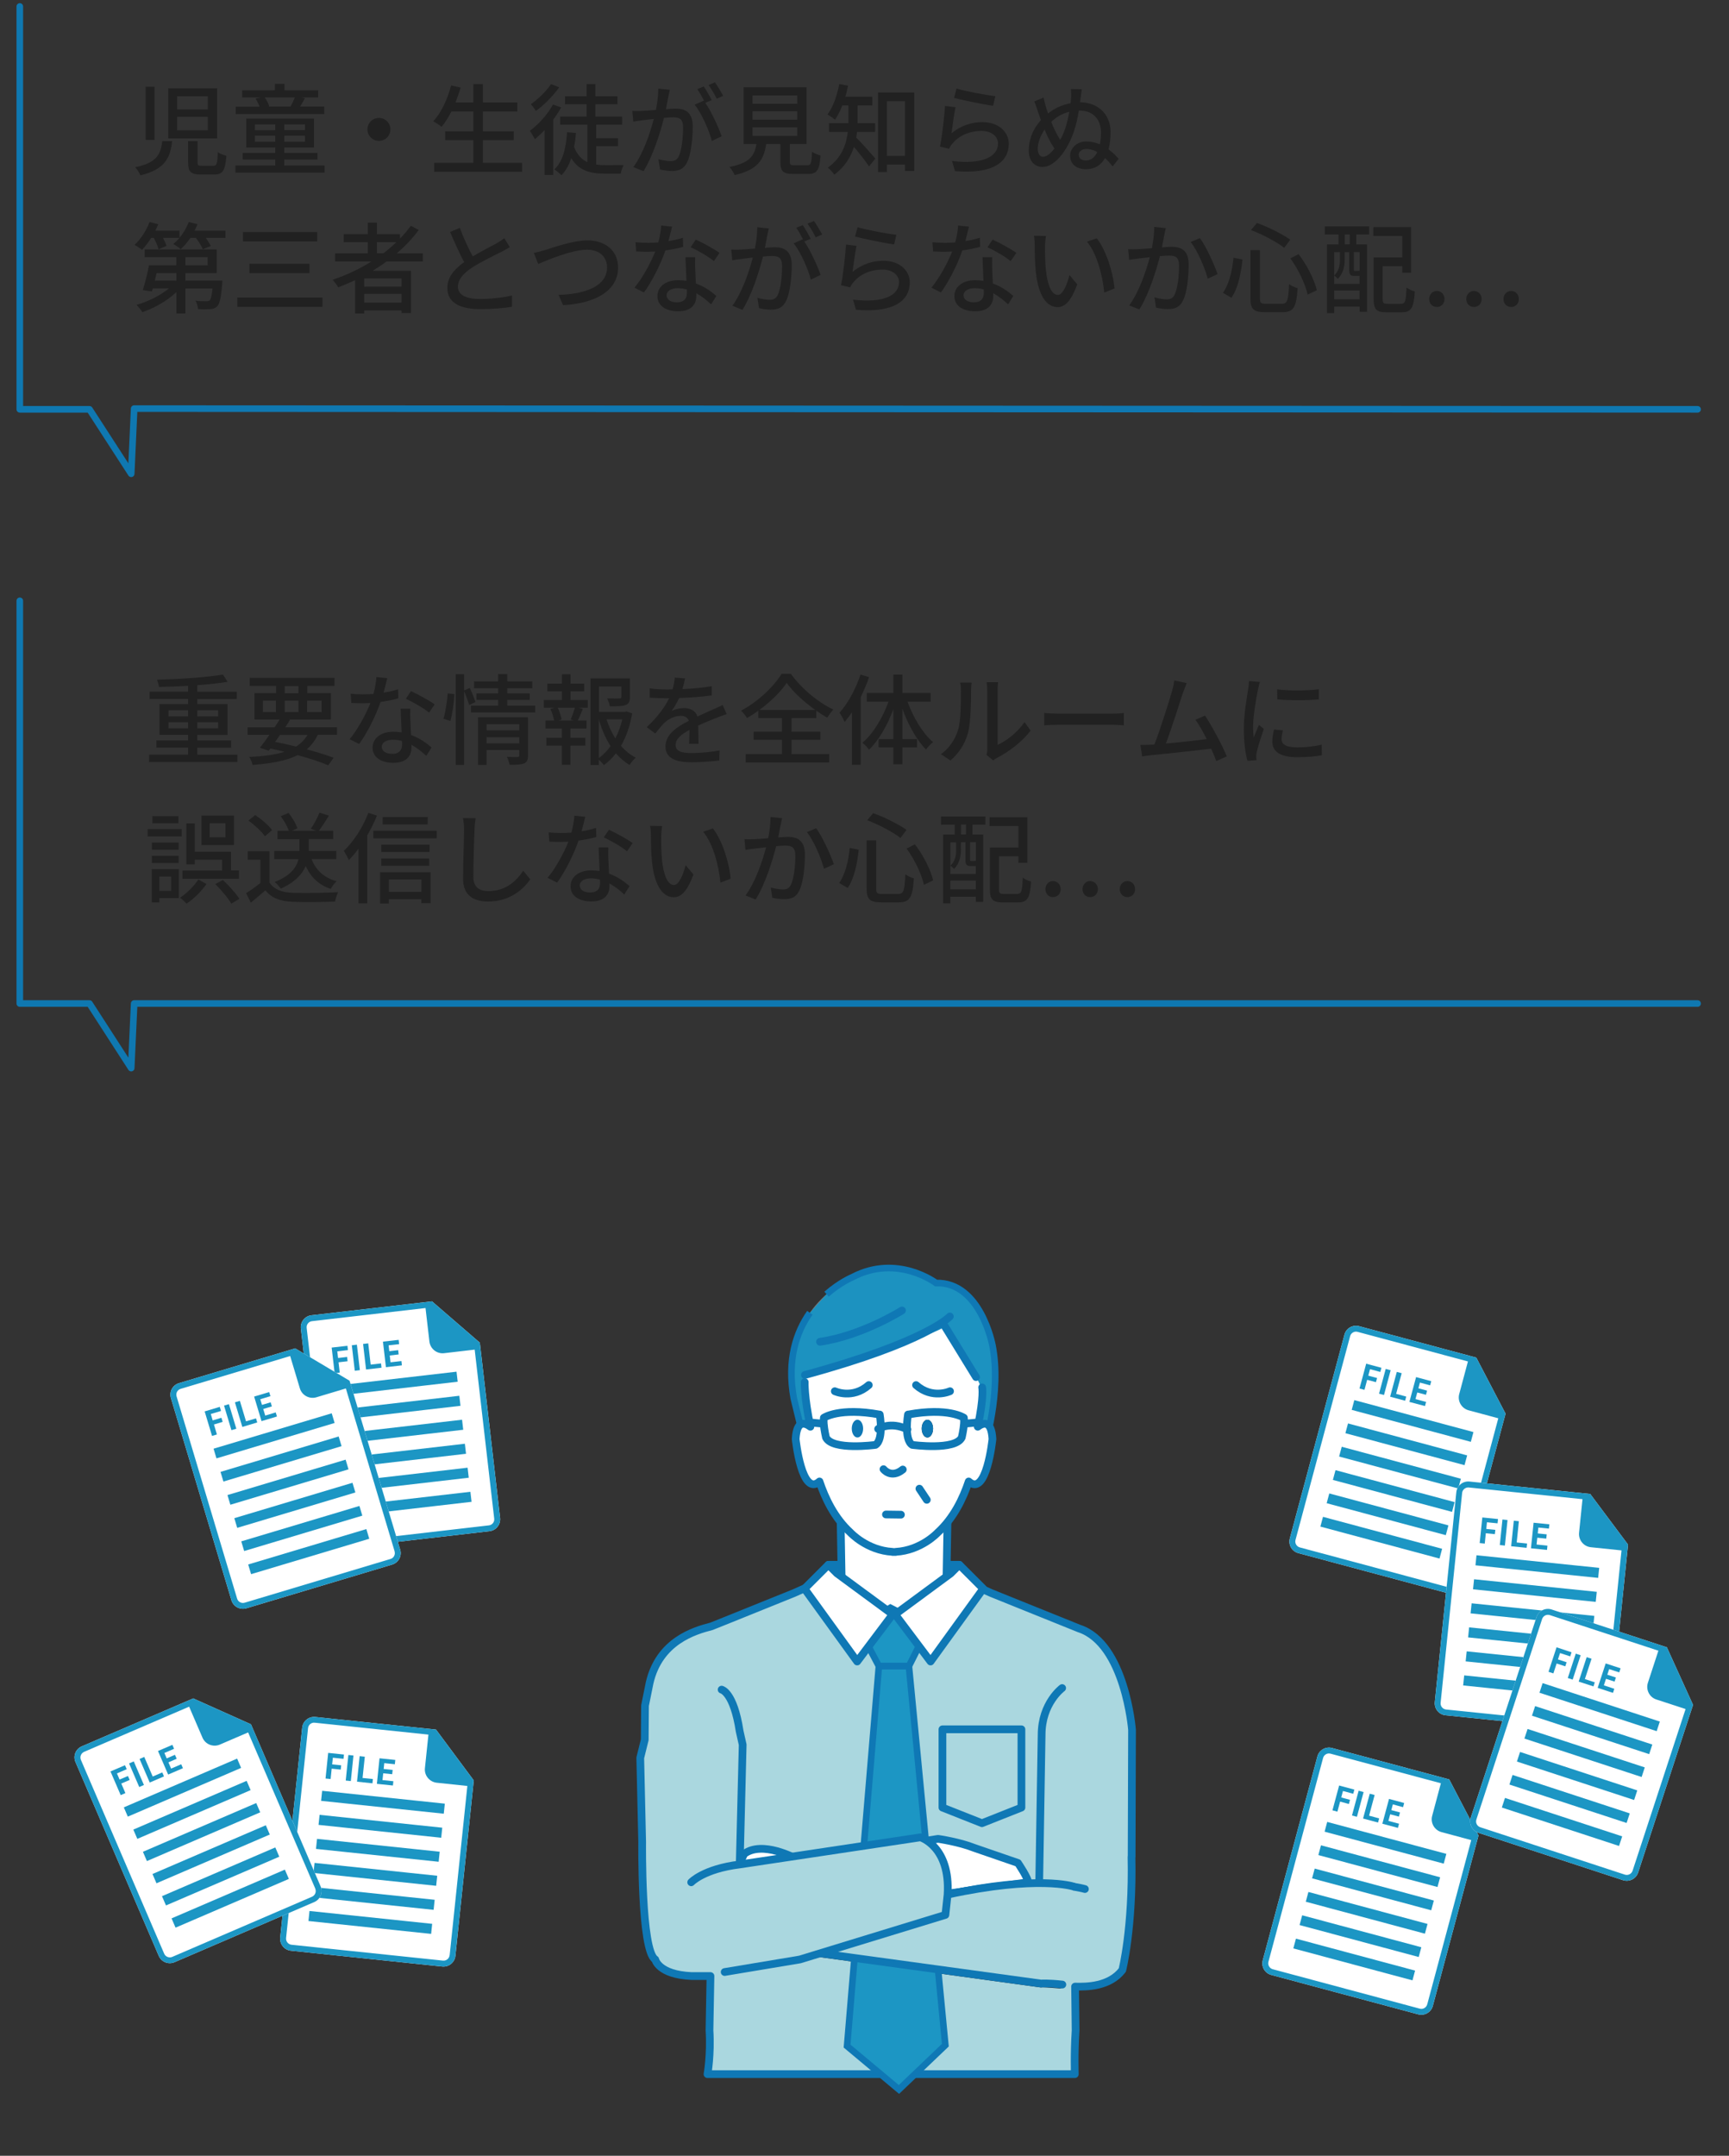 <?xml version="1.0" encoding="UTF-8"?><svg id="i" xmlns="http://www.w3.org/2000/svg" width="262" height="326.52" viewBox="0 0 262 326.52"><rect x="0" y="0" width="262" height="326.52" fill="#333333" stroke="none"/><defs><style>.l,.m{fill:#fff;}.n{fill:#6c9bca;}.n,.o,.p,.q,.r,.m{stroke-linecap:round;stroke-linejoin:round;}.n,.p{stroke:#221714;}.n,.p,.q,.r,.m{stroke-width:1.17px;}.o{stroke:#0f78b1;}.o,.q{fill:none;}.p,.s{fill:#221714;}.t,.q,.r,.u,.m{stroke:#0f78b5;}.t,.u{stroke-miterlimit:10;}.t,.v{fill:#1c96c4;}.w{fill:#7c7d7d;}.r{fill:#aad7df;}.u{fill:#1c92c0;}.x{fill:#212121;}.y{fill:#0f78b5;}</style></defs><polyline class="o" points="3 .98 3 62 13.56 62 19.88 71.76 20.33 61.89 257.24 62"/><polyline class="o" points="3 91 3 152 13.56 152 19.88 161.78 20.33 152 257.24 152"/><g><g><polygon class="r" points="145.37 237.01 125.53 237.01 135.45 247.49 145.37 237.01"/><path class="m" d="m145.62,240.78c-2.03-1.02-2.19-1.96-2.19-1.96l.2-11.5-8.15,1.85-8.15-1.85.2,11.5s-.15.95-2.19,1.96c0,0-1.23,4.63,9.27,5.93l.17.16c.24-.02.47-.04.7-.07.23.02.46.05.7.07l.16-.16c10.5-1.3,9.27-5.93,9.27-5.93Z"/><path class="w" d="m141.84,194.33s-5.88-4.45-12.65-.89c0,0-1.79.72-3.79,2.45-.61.53-1.24,1.15-1.85,1.87-.24.29-.48.59-.71.92-2.09,2.89-3.64,7.15-2.56,13.12l1.78,7.3,27.08.18s2.67-8.37,1.25-15.5c0,0-1.78-9.62-8.55-9.44Z"/><path class="u" d="m122.72,198.84c-2.03,2.89-3.5,7.09-2.44,12.95l1.78,7.3,27.08.18s2.67-8.37,1.25-15.5c0,0-1.78-9.62-8.55-9.44,0,0-5.88-4.45-12.65-.89,0,0-1.87.76-3.94,2.58"/><path class="l" d="m143.18,200.89s5.86,8.48,5.71,10.31c-.11,1.31-.32,2.99-.73,4.9.82-.62,2.07-1.06,2.23,1.87,0,0-.91,8.87-3.6,6.42-.85,2.56-2.29,5.56-4.7,7.75,0,0-2.49,2.7-6.37,2.91v.02c-.08,0-.16,0-.24,0-.08,0-.15,0-.23,0v-.02c-3.88-.21-6.37-2.91-6.37-2.91-2.41-2.19-3.85-5.19-4.7-7.75-2.69,2.44-3.61-6.42-3.61-6.42.16-2.94,1.41-2.49,2.23-1.87-.96-4.58-.83-7.83-.83-7.83l1.59-.31s19.16-6.14,19.62-7.06"/><path class="q" d="m148.83,210.14s.3,1.38-.67,5.96c.82-.62,2.07-1.06,2.23,1.87,0,0-.91,8.87-3.6,6.42-.85,2.56-2.29,5.56-4.7,7.75,0,0-2.49,2.7-6.37,2.91v.02c-.08,0-.16,0-.24,0-.08,0-.15,0-.23,0v-.02c-3.88-.21-6.37-2.91-6.37-2.91-2.41-2.19-3.85-5.19-4.7-7.75-2.69,2.44-3.61-6.42-3.61-6.42.16-2.94,1.41-2.49,2.23-1.87-.96-4.58-.86-6.76-.86-6.76"/><path class="q" d="m133.88,222.53s1.15,1.49,2.92.05"/><path class="q" d="m143.93,199.4s-3.46,3.83-21.96,8.86"/><line class="q" x1="147.9" y1="208.58" x2="143.18" y2="200.89"/><path class="q" d="m133.07,216.43s1.86-1.21,4.44.08"/><path class="q" d="m137.59,214.25s-.65,3.79.65,4.6c0,0,6.54.89,7.5-1.13,0,0,.27-1.13.34-2.11.02-.33.02-.63-.02-.87,0,0-2.34-1.61-8.47-.48Z"/><line class="q" x1="148.07" y1="215.46" x2="146.38" y2="215.62"/><path class="q" d="m133.31,214.25s.65,3.79-.65,4.6c0,0-6.54.89-7.5-1.13,0,0-.27-1.13-.34-2.11-.02-.33-.02-.63.02-.87,0,0,2.34-1.61,8.47-.48Z"/><line class="q" x1="122.82" y1="215.46" x2="124.51" y2="215.62"/><path class="q" d="m136.68,198.49s-6.1,3.84-12.42,4.74"/><path class="y" d="m129.07,216.38c0,.75.38,1.35.86,1.35s.86-.6.86-1.35-.38-1.34-.86-1.34-.86.6-.86,1.34Z"/><path class="q" d="m126.5,210.72s2.68,1.25,5.15-.93"/><path class="s" d="m141.39,216.38c0,.75-.38,1.35-.86,1.35s-.86-.6-.86-1.35.38-1.34.86-1.34.86.6.86,1.34Z"/><path class="q" d="m143.96,210.72s-2.68,1.25-5.15-.93"/><path class="y" d="m141.39,216.38c0,.75-.38,1.35-.86,1.35s-.86-.6-.86-1.35.38-1.34.86-1.34.86.6.86,1.34Z"/><line class="q" x1="134.25" y1="229.39" x2="136.52" y2="229.42"/><line class="q" x1="139.32" y1="225.48" x2="140.44" y2="227.17"/><path class="r" d="m171.48,281.25l.06-19.24s-1.04-13.08-8.02-15.35l-13.3-5.36-4.57-2.05s-2.01,4.43-10.39,5.16c-8.37-.73-10.39-5.16-10.39-5.16l-4.57,2.05-9.67,3.9-2.82,1.13c-2.59.67-7.92,2.22-9.38,8.59l-.69,3.43-.04,5.16-.68,2.74.29,12.77s-.19,16.44,1.98,17.77c0,0,.46,2.28,5.48,2.51h2.89l-.15,8.22c.23,3.65-.3,6.64-.3,6.64h55.66s-.11-2.98.12-6.64l-.08-6.62c1.72.04,5.22.03,7.16-2.51,0,0,1.62-6.39,1.39-17.13Z"/><path class="q" d="m157.47,285.36l.37-22.6c0-4.8,3.11-7.08,3.11-7.08"/><path class="m" d="m120.54,281.48s-5.02-2.74-7.76-.69c0,0-2.06,3.65.68,3.65"/><path class="m" d="m137.81,279.2l4.34-.68s3.2.46,5.48,1.37l6.62,2.28s1.64,2.42,1.52,2.93l-11.87,1.67.06.36s-7.07-4.96-6.15-7.93Z"/><path class="p" d="m124.42,295.87l33.34,4.57s-.63-.13,2.84.15"/><path class="q" d="m164.4,286.12s-7.1-2.12-20.8.85"/><path class="q" d="m112.09,282.4l.45-18.14-.46-2.05c-.91-5.94-2.73-6.29-2.73-6.29"/><line class="n" x1="135.27" y1="248.57" x2="135.27" y2="278.64"/><polygon class="t" points="130.08 246.49 133.18 252.36 137.73 252.36 140.68 246.49 134.93 243.52 130.08 246.49"/><line class="n" x1="135.27" y1="297.88" x2="135.27" y2="313.12"/><polygon class="t" points="133.18 252.36 128.36 309.91 136.22 316.48 143.25 309.77 137.73 252.36 133.18 252.36"/><polygon class="m" points="126.83 238.31 135.27 244.52 129.89 251.66 129.89 251.66 121.91 240.63 125.53 237.01 126.83 238.31"/><polygon class="m" points="144.07 238.31 135.64 244.52 141.01 251.66 141.01 251.66 148.99 240.63 145.37 237.01 144.07 238.31"/><polygon class="r" points="148.8 261.93 142.81 261.93 142.81 273.78 148.8 276.15 154.78 273.78 154.78 261.93 148.8 261.93"/><path class="r" d="m162.63,285.73s-5.33-1.74-19.03,1.23l-9.48,1.95-9.7,6.96,33.34,4.57s.93-.1,3.22.15"/><path class="r" d="m104.74,285.1s1.86-2.02,7.34-2.7l27.4-4.11s4.57,1.37,4.11,8.68l-.33,3.07-22.05,6.75-11.4,1.9"/></g><g><g><path class="l" d="m223.71,205.63l-17.76-4.76c-.97-.26-1.97.32-2.22,1.28l-8.28,30.87c-.26.97.32,1.96,1.28,2.22l22.27,5.97c.97.26,1.97-.32,2.22-1.28l6.92-25.81-4.44-8.5h0Z"/><path class="v" d="m223.71,205.63l-17.76-4.76c-.97-.26-1.97.32-2.22,1.28l-8.28,30.87c-.26.97.32,1.96,1.28,2.22l22.27,5.97c.97.26,1.97-.32,2.22-1.28l6.92-25.81-4.44-8.5Zm-3.34,34.07c-.13.49-.64.79-1.13.65l-22.27-5.97c-.49-.13-.79-.64-.66-1.13l8.28-30.87c.13-.49.64-.79,1.13-.65l16.72,4.48-1.32,4.94c-.29,1.07.35,2.17,1.42,2.46l4.5,1.21-6.67,24.89Z"/><rect class="v" x="204.7" y="214.46" width="18.69" height="1.53" transform="translate(63.05 -48.09) rotate(15.01)"/><rect class="v" x="203.75" y="218" width="18.69" height="1.53" transform="translate(63.93 -47.73) rotate(15.01)"/><rect class="v" x="202.8" y="221.53" width="18.69" height="1.53" transform="translate(64.81 -47.36) rotate(15.01)"/><rect class="v" x="201.85" y="225.07" width="18.69" height="1.53" transform="translate(65.7 -46.99) rotate(15.01)"/><rect class="v" x="200.91" y="228.6" width="18.69" height="1.53" transform="translate(66.58 -46.63) rotate(15.01)"/><rect class="v" x="199.96" y="232.14" width="18.69" height="1.53" transform="translate(67.46 -46.26) rotate(15.01)"/></g><g><path class="v" d="m207.02,206.55l2.31.62-.17.63-1.56-.42-.26.98,1.33.36-.17.63-1.33-.36-.41,1.52-.75-.2,1.01-3.75Z"/><path class="v" d="m209.98,207.34l.75.2-1.01,3.75-.75-.2,1.01-3.75Z"/><path class="v" d="m211.65,207.79l.75.2-.84,3.13,1.53.41-.17.63-2.27-.61,1.01-3.75Z"/><path class="v" d="m214.58,208.58l2.3.62-.17.63-1.55-.42-.23.87,1.32.35-.17.63-1.32-.35-.27,1,1.61.43-.17.63-2.36-.63,1.01-3.75Z"/></g></g><g><g><path class="l" d="m65.45,197.11l-18.26,2.11c-.99.11-1.71,1.02-1.6,2.01l3.67,31.75c.11.99,1.02,1.71,2.01,1.59l22.91-2.65c.99-.11,1.71-1.02,1.6-2.01l-3.07-26.54-7.26-6.27h0Z"/><path class="v" d="m65.45,197.11l-18.26,2.11c-1,.12-1.71,1.02-1.6,2.01l3.67,31.75c.11.99,1.02,1.71,2.01,1.59l22.91-2.65c.99-.11,1.71-1.02,1.6-2.01l-3.07-26.54-7.26-6.27Zm9.44,32.91c.06.51-.31.97-.81,1.02l-22.91,2.65c-.51.06-.97-.31-1.03-.81l-3.67-31.75c-.06-.51.31-.97.81-1.02l17.2-1.99.59,5.08c.13,1.1,1.13,1.89,2.23,1.76l4.63-.54,2.96,25.6Z"/><rect class="v" x="50.65" y="208.83" width="18.69" height="1.53" transform="translate(-23.67 8.27) rotate(-6.59)"/><rect class="v" x="51.07" y="212.47" width="18.69" height="1.53" transform="translate(-24.08 8.35) rotate(-6.59)"/><rect class="v" x="51.49" y="216.1" width="18.69" height="1.53" transform="translate(-24.5 8.42) rotate(-6.59)"/><rect class="v" x="51.91" y="219.74" width="18.69" height="1.53" transform="translate(-24.91 8.49) rotate(-6.59)"/><rect class="v" x="52.33" y="223.37" width="18.69" height="1.53" transform="translate(-25.33 8.56) rotate(-6.59)"/><rect class="v" x="52.75" y="227.01" width="18.69" height="1.53" transform="translate(-25.74 8.64) rotate(-6.59)"/></g><g><path class="v" d="m50.27,204.11l2.38-.27.07.65-1.61.19.12,1.01,1.37-.16.07.65-1.37.16.18,1.56-.77.09-.45-3.86Z"/><path class="v" d="m53.31,203.76l.77-.09.45,3.86-.77.09-.45-3.86Z"/><path class="v" d="m55.03,203.56l.77-.09.37,3.22,1.57-.18.07.65-2.34.27-.45-3.86Z"/><path class="v" d="m58.04,203.21l2.37-.27.07.65-1.59.18.1.89,1.35-.16.07.65-1.35.16.12,1.03,1.65-.19.07.65-2.42.28-.45-3.86Z"/></g></g><g><g><path class="l" d="m44.73,204.23l-17.61,5.27c-.96.29-1.51,1.3-1.22,2.26l9.17,30.62c.29.96,1.3,1.5,2.26,1.22l22.09-6.62c.96-.29,1.51-1.3,1.22-2.26l-7.67-25.59-8.24-4.9h0Z"/><path class="v" d="m44.73,204.23l-17.61,5.27c-.96.29-1.51,1.3-1.22,2.26l9.17,30.62c.29.96,1.3,1.5,2.26,1.22l22.09-6.62c.96-.29,1.51-1.3,1.22-2.26l-7.67-25.59-8.24-4.9Zm15.06,30.75c.15.49-.13,1.01-.62,1.15l-22.09,6.62c-.49.15-1.01-.13-1.15-.62l-9.17-30.62c-.15-.49.13-1.01.62-1.15l16.59-4.97,1.47,4.9c.32,1.06,1.44,1.66,2.5,1.35l4.47-1.34,7.39,24.68Z"/><rect class="v" x="32.2" y="216.71" width="18.69" height="1.53" transform="translate(-60.65 21.06) rotate(-16.67)"/><rect class="v" x="33.25" y="220.22" width="18.69" height="1.53" transform="translate(-61.61 21.51) rotate(-16.67)"/><rect class="v" x="34.3" y="223.73" width="18.69" height="1.53" transform="translate(-62.57 21.96) rotate(-16.67)"/><rect class="v" x="35.35" y="227.23" width="18.69" height="1.53" transform="translate(-63.54 22.41) rotate(-16.67)"/><rect class="v" x="36.4" y="230.74" width="18.69" height="1.53" transform="translate(-64.5 22.86) rotate(-16.67)"/><rect class="v" x="37.45" y="234.24" width="18.69" height="1.53" transform="translate(-65.46 23.31) rotate(-16.67)"/></g><g><path class="v" d="m31.01,213.78l2.29-.69.19.62-1.55.46.29.97,1.32-.4.19.62-1.32.4.45,1.51-.74.22-1.12-3.72Z"/><path class="v" d="m33.95,212.9l.74-.22,1.12,3.72-.74.22-1.12-3.72Z"/><path class="v" d="m35.61,212.4l.74-.22.93,3.1,1.51-.45.19.62-2.26.68-1.12-3.72Z"/><path class="v" d="m38.51,211.53l2.28-.68.19.62-1.54.46.26.86,1.31-.39.19.62-1.31.39.3,1,1.59-.48.19.62-2.34.7-1.12-3.72Z"/></g></g><g><g><path class="l" d="m66.08,261.97l-18.29-1.91c-1-.1-1.89.62-2,1.62l-3.33,31.79c-.1.99.62,1.89,1.62,1.99l22.93,2.4c1,.1,1.89-.62,2-1.62l2.78-26.57-5.72-7.7h0Z"/><path class="v" d="m66.08,261.97l-18.29-1.91c-1-.1-1.89.62-2,1.62l-3.33,31.79c-.1,1,.62,1.89,1.62,1.99l22.93,2.4c1,.1,1.89-.62,2-1.62l2.78-26.57-5.72-7.7Zm2.05,34.17c-.05.51-.51.88-1.02.82l-22.93-2.4c-.51-.05-.88-.51-.83-1.02l3.33-31.79c.05-.51.51-.88,1.02-.82l17.22,1.8-.53,5.08c-.12,1.1.69,2.09,1.79,2.21l4.64.49-2.68,25.63Z"/><rect class="v" x="48.7" y="272.21" width="18.69" height="1.53" transform="translate(28.74 -4.56) rotate(5.98)"/><rect class="v" x="48.32" y="275.85" width="18.69" height="1.53" transform="translate(29.11 -4.5) rotate(5.98)"/><rect class="v" x="47.93" y="279.49" width="18.69" height="1.53" transform="translate(29.49 -4.44) rotate(5.98)"/><rect class="v" x="47.55" y="283.13" width="18.69" height="1.53" transform="translate(29.87 -4.38) rotate(5.98)"/><rect class="v" x="47.17" y="286.77" width="18.69" height="1.53" transform="translate(30.24 -4.32) rotate(5.98)"/><rect class="v" x="46.79" y="290.41" width="18.69" height="1.53" transform="translate(30.62 -4.26) rotate(5.98)"/></g><g><path class="v" d="m49.74,265.5l2.38.25-.07.65-1.61-.17-.11,1.01,1.37.14-.07.65-1.37-.14-.16,1.57-.77-.08.4-3.87Z"/><path class="v" d="m52.79,265.82l.77.08-.4,3.87-.77-.08.4-3.87Z"/><path class="v" d="m54.51,266l.77.08-.34,3.22,1.57.16-.07.65-2.34-.25.4-3.87Z"/><path class="v" d="m57.53,266.32l2.37.25-.07.65-1.6-.17-.09.89,1.36.14-.07.65-1.36-.14-.11,1.03,1.65.17-.07.65-2.43-.25.4-3.87Z"/></g></g><g><g><path class="l" d="m219.61,269.52l-17.76-4.76c-.97-.26-1.97.32-2.22,1.28l-8.28,30.87c-.26.97.32,1.96,1.28,2.22l22.27,5.97c.97.26,1.97-.32,2.22-1.28l6.92-25.81-4.44-8.5h0Z"/><path class="v" d="m219.61,269.52l-17.76-4.76c-.97-.26-1.97.32-2.22,1.28l-8.28,30.87c-.26.97.32,1.96,1.28,2.22l22.27,5.97c.97.26,1.97-.32,2.22-1.28l6.92-25.81-4.44-8.5Zm-3.34,34.07c-.13.49-.64.79-1.13.65l-22.27-5.97c-.49-.13-.79-.64-.66-1.13l8.28-30.87c.13-.49.64-.79,1.13-.65l16.72,4.48-1.32,4.94c-.29,1.07.35,2.17,1.42,2.46l4.5,1.21-6.67,24.89Z"/><rect class="v" x="200.6" y="278.35" width="18.69" height="1.53" transform="translate(79.45 -44.85) rotate(15.01)"/><rect class="v" x="199.65" y="281.89" width="18.69" height="1.53" transform="translate(80.34 -44.48) rotate(15.01)"/><rect class="v" x="198.7" y="285.42" width="18.69" height="1.53" transform="translate(81.22 -44.12) rotate(15.01)"/><rect class="v" x="197.75" y="288.96" width="18.69" height="1.53" transform="translate(82.1 -43.75) rotate(15.01)"/><rect class="v" x="196.8" y="292.49" width="18.69" height="1.53" transform="translate(82.99 -43.38) rotate(15.01)"/><rect class="v" x="195.86" y="296.03" width="18.69" height="1.53" transform="translate(83.87 -43.02) rotate(15.01)"/></g><g><path class="v" d="m202.92,270.44l2.31.62-.17.63-1.56-.42-.26.98,1.33.36-.17.63-1.33-.36-.41,1.52-.75-.2,1.01-3.75Z"/><path class="v" d="m205.88,271.23l.75.2-1.01,3.75-.75-.2,1.01-3.75Z"/><path class="v" d="m207.55,271.68l.75.2-.84,3.13,1.53.41-.17.63-2.27-.61,1.01-3.75Z"/><path class="v" d="m210.48,272.47l2.3.62-.17.63-1.55-.42-.23.87,1.32.35-.17.63-1.32-.35-.27,1,1.61.43-.17.63-2.36-.63,1.01-3.75Z"/></g></g><g><g><path class="l" d="m240.96,226.28l-18.29-1.88c-1-.1-1.89.62-1.99,1.62l-3.26,31.79c-.1,1,.63,1.89,1.62,1.99l22.94,2.35c1,.1,1.89-.62,1.99-1.62l2.73-26.58-5.74-7.68h0Z"/><path class="v" d="m240.96,226.28l-18.29-1.88c-1-.1-1.89.62-1.99,1.62l-3.26,31.79c-.1,1,.63,1.89,1.62,1.99l22.94,2.35c1,.1,1.89-.62,1.99-1.62l2.73-26.58-5.74-7.68Zm2.13,34.17c-.05.51-.51.88-1.02.83l-22.94-2.35c-.51-.05-.88-.51-.83-1.01l3.26-31.79c.05-.51.51-.88,1.02-.83l17.22,1.77-.52,5.08c-.11,1.1.69,2.09,1.79,2.2l4.64.48-2.63,25.63Z"/><rect class="v" x="223.59" y="236.53" width="18.69" height="1.53" transform="translate(25.42 -22.52) rotate(5.85)"/><rect class="v" x="223.22" y="240.17" width="18.69" height="1.53" transform="translate(25.79 -22.47) rotate(5.85)"/><rect class="v" x="222.85" y="243.81" width="18.69" height="1.53" transform="translate(26.16 -22.41) rotate(5.85)"/><rect class="v" x="222.47" y="247.45" width="18.69" height="1.53" transform="translate(26.53 -22.35) rotate(5.85)"/><rect class="v" x="222.1" y="251.09" width="18.69" height="1.53" transform="translate(26.9 -22.3) rotate(5.85)"/><rect class="v" x="221.72" y="254.73" width="18.69" height="1.53" transform="translate(27.27 -22.24) rotate(5.85)"/></g><g><path class="v" d="m224.62,229.84l2.38.24-.07.65-1.61-.16-.1,1.01,1.37.14-.07.65-1.37-.14-.16,1.57-.77-.08.4-3.87Z"/><path class="v" d="m227.67,230.15l.77.08-.4,3.87-.77-.08.4-3.87Z"/><path class="v" d="m229.39,230.33l.77.08-.33,3.22,1.57.16-.07.65-2.34-.24.4-3.87Z"/><path class="v" d="m232.41,230.64l2.37.24-.07.65-1.6-.16-.09.89,1.36.14-.07.65-1.36-.14-.11,1.03,1.65.17-.07.65-2.43-.25.4-3.87Z"/></g></g><g><g><path class="l" d="m252.59,249.51l-17.47-5.73c-.95-.31-1.98.21-2.29,1.16l-9.96,30.37c-.31.95.21,1.98,1.16,2.29l21.91,7.18c.95.31,1.98-.21,2.29-1.16l8.32-25.39-3.97-8.73h0Z"/><path class="v" d="m252.59,249.51l-17.47-5.73c-.95-.31-1.98.21-2.29,1.16l-9.96,30.37c-.31.95.21,1.98,1.16,2.29l21.91,7.18c.95.31,1.98-.21,2.29-1.16l8.32-25.39-3.97-8.73Zm-5.2,33.84c-.16.48-.68.75-1.17.59l-21.91-7.18c-.49-.16-.75-.68-.59-1.17l9.96-30.37c.16-.48.68-.75,1.17-.59l16.45,5.39-1.59,4.86c-.34,1.05.23,2.19,1.28,2.53l4.43,1.45-8.03,24.49Z"/><rect class="v" x="233.06" y="257.8" width="18.69" height="1.53" transform="translate(92.6 -62.64) rotate(18.15)"/><rect class="v" x="231.92" y="261.28" width="18.69" height="1.53" transform="translate(93.63 -62.11) rotate(18.15)"/><rect class="v" x="230.78" y="264.75" width="18.69" height="1.53" transform="translate(94.65 -61.59) rotate(18.15)"/><rect class="v" x="229.64" y="268.23" width="18.69" height="1.53" transform="translate(95.68 -61.06) rotate(18.15)"/><rect class="v" x="228.5" y="271.71" width="18.69" height="1.53" transform="translate(96.71 -60.53) rotate(18.15)"/><rect class="v" x="227.36" y="275.19" width="18.69" height="1.53" transform="translate(97.73 -60) rotate(18.15)"/></g><g><path class="v" d="m235.87,249.51l2.27.75-.2.62-1.54-.5-.32.96,1.31.43-.2.62-1.31-.43-.49,1.5-.74-.24,1.21-3.69Z"/><path class="v" d="m238.78,250.47l.74.24-1.21,3.69-.74-.24,1.21-3.69Z"/><path class="v" d="m240.43,251l.74.24-1.01,3.08,1.5.49-.2.62-2.24-.73,1.21-3.69Z"/><path class="v" d="m243.31,251.95l2.26.74-.2.62-1.53-.5-.28.85,1.3.42-.2.62-1.3-.42-.32.99,1.58.52-.2.62-2.32-.76,1.21-3.69Z"/></g></g><g><g><path class="l" d="m29.28,257.25l-16.89,7.26c-.92.4-1.35,1.47-.95,2.38l12.62,29.36c.4.92,1.47,1.35,2.39.95l21.18-9.11c.92-.4,1.35-1.47.95-2.38l-10.55-24.54-8.75-3.92h0Z"/><path class="v" d="m29.28,257.25l-16.89,7.26c-.92.4-1.35,1.47-.95,2.38l12.62,29.36c.4.92,1.47,1.35,2.39.95l21.18-9.11c.92-.4,1.35-1.47.95-2.38l-10.55-24.54-8.75-3.92Zm18.49,28.82c.2.47-.02,1.01-.49,1.22l-21.18,9.11c-.47.2-1.02-.02-1.22-.48l-12.62-29.36c-.2-.47.02-1.01.49-1.22l15.91-6.84,2.02,4.69c.44,1.02,1.62,1.49,2.64,1.05l4.28-1.84,10.18,23.67Z"/><rect class="v" x="18.29" y="270.01" width="18.69" height="1.53" transform="translate(-104.71 32.93) rotate(-23.27)"/><rect class="v" x="19.73" y="273.37" width="18.69" height="1.53" transform="translate(-105.92 33.78) rotate(-23.27)"/><rect class="v" x="21.18" y="276.74" width="18.69" height="1.53" transform="translate(-107.13 34.62) rotate(-23.27)"/><rect class="v" x="22.63" y="280.1" width="18.69" height="1.53" transform="translate(-108.34 35.47) rotate(-23.27)"/><rect class="v" x="24.07" y="283.46" width="18.69" height="1.53" transform="translate(-109.55 36.31) rotate(-23.27)"/><rect class="v" x="25.52" y="286.82" width="18.69" height="1.53" transform="translate(-110.76 37.16) rotate(-23.27)"/></g><g><path class="v" d="m16.74,268.31l2.2-.94.26.6-1.48.64.4.93,1.27-.54.26.6-1.27.54.62,1.45-.71.31-1.54-3.57Z"/><path class="v" d="m19.56,267.1l.71-.31,1.54,3.57-.71.31-1.54-3.57Z"/><path class="v" d="m21.15,266.42l.71-.31,1.28,2.97,1.45-.62.26.6-2.16.93-1.54-3.57Z"/><path class="v" d="m23.93,265.22l2.19-.94.26.6-1.47.63.35.82,1.25-.54.26.6-1.25.54.41.95,1.53-.66.26.6-2.24.96-1.54-3.57Z"/></g></g></g><g><path class="x" d="m26.09,21.37c-.31,2.61-1.12,4.29-4.81,5.19-.14-.36-.51-.94-.79-1.23,3.27-.67,3.85-1.95,4.11-3.96h1.5Zm-2.67-8.23v8.04h-1.35v-8.04h1.35Zm9.49.23v7.6h-7.41v-7.6h7.41Zm-6.07,3.21h4.65v-2h-4.65v2Zm0,3.16h4.65v-2.04h-4.65v2.04Zm3.1,1.62v3.24c0,.44.08.51.66.51h1.72c.53,0,.62-.27.68-2.07.3.24.9.45,1.3.56-.17,2.27-.55,2.83-1.86,2.83h-2.04c-1.51,0-1.89-.44-1.89-1.81v-3.25h1.42Z"/><path class="x" d="m49.19,25.06v1.09h-13.51v-1.09h6.03v-.89h-4.94v-1h4.94v-.83h-4.4v-4.38h10.26v4.38h-4.5v.83h5.04v1h-5.04v.89h6.12Zm-.06-7.79h-13.41v-1.12h3.6c-.14-.39-.35-.87-.6-1.22l.81-.17h-2.83v-1.09h4.96v-.96h1.45v.96h5.1v1.09h-2.62l.61.12c-.25.46-.49.9-.72,1.26h3.65v1.12Zm-10.51,2.45h3.09v-.87h-3.09v.87Zm3.09,1.75v-.92h-3.09v.92h3.09Zm-1.59-6.71c.31.42.58.96.67,1.35l-.13.03h3.37c.21-.39.47-.95.65-1.38h-4.56Zm6.09,4.08h-3.13v.87h3.13v-.87Zm0,1.71h-3.13v.92h3.13v-.92Z"/><path class="x" d="m59.16,19.6c0,.96-.78,1.74-1.74,1.74s-1.74-.78-1.74-1.74.78-1.74,1.74-1.74,1.74.78,1.74,1.74Z"/><path class="x" d="m79.11,24.67v1.35h-13.32v-1.35h5.94v-3.45h-4.27v-1.33h4.27v-3h-3.33c-.47.9-.96,1.69-1.48,2.32-.29-.24-.9-.65-1.28-.84,1.22-1.27,2.16-3.33,2.72-5.43l1.44.33c-.23.76-.5,1.53-.78,2.25h2.71v-2.79h1.44v2.79h5.22v1.37h-5.22v3h4.67v1.33h-4.67v3.45h5.94Z"/><path class="x" d="m85.04,16.26c-.34.64-.77,1.27-1.21,1.87v8.37h-1.31v-6.79c-.48.51-.99.98-1.47,1.38-.14-.29-.52-.98-.77-1.26,1.32-.98,2.69-2.49,3.52-4l1.23.44Zm-.3-3.04c-.9,1.27-2.28,2.68-3.54,3.58-.18-.28-.52-.76-.75-1.02,1.11-.78,2.4-2.02,3.04-3.04l1.25.48Zm5.62,11.71c.44.06.93.09,1.41.09.42,0,2.16,0,2.73-.01-.18.33-.38.93-.44,1.29h-2.4c-2.23,0-3.94-.45-5.1-2.34-.33,1.04-.82,1.89-1.48,2.58-.21-.24-.78-.69-1.08-.88,1.29-1.2,1.77-3.21,1.93-5.64l1.35.12c-.06.75-.15,1.46-.29,2.11.47,1.22,1.17,1.92,2.02,2.31v-5.67h-4.12v-1.23h4v-1.87h-3.27v-1.2h3.27v-1.86h1.33v1.86h3.35v1.2h-3.35v1.87h4.05v1.23h-3.93v2.04h3.31v1.21h-3.31v2.79Z"/><path class="x" d="m101.27,14.65c-.09.46-.23,1.18-.36,1.89.61-.06,1.17-.09,1.51-.09,1.44,0,2.55.58,2.55,2.69,0,1.77-.23,4.18-.85,5.44-.5,1.04-1.27,1.32-2.31,1.32-.58,0-1.29-.1-1.79-.23l-.25-1.56c.62.18,1.42.3,1.85.3.52,0,.94-.14,1.23-.71.45-.94.66-2.85.66-4.41,0-1.29-.58-1.52-1.53-1.52-.31,0-.81.03-1.37.09-.55,2.21-1.62,5.67-3.1,8.07l-1.54-.62c1.5-2.02,2.58-5.26,3.1-7.3-.67.08-1.29.15-1.63.2-.38.04-1.08.13-1.48.21l-.15-1.62c.49.03.94.02,1.45,0,.48-.02,1.29-.07,2.13-.15.23-1.11.36-2.25.36-3.23l1.75.18c-.08.31-.15.71-.23,1.04Zm6.57.52l-.96.4c.92,1.35,2.04,3.78,2.47,5.07l-1.48.71c-.42-1.6-1.56-4.23-2.61-5.49l1.4-.62s.04.06.06.09c-.29-.58-.71-1.33-1.06-1.83l.98-.4c.38.54.91,1.48,1.21,2.07Zm1.74-.66l-.97.44c-.33-.65-.81-1.5-1.25-2.07l.98-.41c.39.56.96,1.5,1.24,2.04Z"/><path class="x" d="m122.31,25.03c.58,0,.67-.24.73-2.05.3.25.92.46,1.3.57-.16,2.25-.55,2.8-1.9,2.8h-2.22c-1.58,0-1.96-.42-1.96-1.83v-2.71h-2.16c-.34,2.38-1.27,3.91-4.78,4.71-.14-.36-.51-.94-.79-1.23,3.07-.6,3.81-1.69,4.09-3.48h-1.94v-8.59h9.54v8.59h-2.53v2.71c0,.45.1.51.71.51h1.92Zm-8.28-9.31h6.78v-1.26h-6.78v1.26Zm0,2.41h6.78v-1.27h-6.78v1.27Zm0,2.45h6.78v-1.29h-6.78v1.29Z"/><path class="x" d="m129.87,19.98c-.04.29-.07.57-.13.85.75.73,2.47,2.68,2.91,3.18l-.96,1.2c-.5-.75-1.5-2.04-2.29-2.96-.5,1.54-1.38,3.04-2.97,4.2-.19-.3-.71-.85-.99-1.06,2.12-1.5,2.81-3.54,3.03-5.41h-2.85v-1.32h2.94v-2.69h-.92c-.31.82-.71,1.57-1.11,2.17-.25-.24-.81-.61-1.14-.81.85-1.09,1.44-2.85,1.79-4.6l1.33.25c-.12.57-.25,1.14-.41,1.68h4.09v1.31h-2.23v2.69h2.65v1.32h-2.74Zm8.67-5.97v11.88h-1.41v-.96h-2.73v1.12h-1.35v-12.04h5.49Zm-1.41,9.61v-8.29h-2.73v8.29h2.73Z"/><path class="x" d="m144.2,20.17c1.4-1.14,2.99-1.67,4.68-1.67,2.45,0,3.98,1.49,3.98,3.27,0,2.7-2.28,4.65-8.15,4.15l-.45-1.54c4.63.58,6.97-.66,6.97-2.64,0-1.11-1.04-1.91-2.48-1.91-1.84,0-3.43.71-4.42,1.91-.25.28-.39.54-.51.79l-1.38-.33c.3-1.41.66-4.47.76-6.16l1.59.21c-.21.94-.47,3-.6,3.91Zm6.63-5.61l-.34,1.46c-1.47-.19-4.77-.88-5.92-1.19l.38-1.42c1.35.42,4.57,1.02,5.89,1.15Z"/><path class="x" d="m163.75,14.77c-.03.23-.06.48-.09.72,2.57,0,4.63,1.69,4.63,4.53,0,.94-.1,1.83-.31,2.61.63.45,1.14.98,1.53,1.42l-.9,1.16c-.3-.36-.69-.84-1.16-1.27-.6,1.05-1.53,1.69-2.86,1.69-1.47,0-2.43-.77-2.43-2.06,0-1.08.98-2.14,2.42-2.14.77,0,1.47.16,2.08.43.12-.57.18-1.18.18-1.8,0-1.99-1.23-3.33-3.28-3.31h-.08c-.17,1.06-.41,2.16-.74,3.14-.92,2.71-2.79,5.4-4.78,5.4-1.14,0-2.07-.88-2.07-2.46s.55-2.94,1.3-3.96c.17-.23.35-.45.54-.68-.15-.42-.3-.82-.42-1.18-.18-.54-.29-.93-.58-1.65l1.4-.58c.17.78.4,1.62.69,2.4.9-.72,2.04-1.3,3.41-1.54.03-.31.06-.61.08-.87.01-.58.01-.85-.03-1.29l1.65.04c-.07.44-.13.98-.17,1.26Zm-5.71,8.98c.52,0,1.15-.48,1.75-1.25-.32-.45-.63-1-.95-1.63-.18-.36-.36-.78-.55-1.25-.62.93-1.04,1.96-1.04,2.96,0,.66.34,1.17.78,1.17Zm2.61-2.56c.3-.52.55-1.11.76-1.71.27-.77.47-1.68.62-2.55-1.09.27-2.01.82-2.73,1.53.18.47.36.89.52,1.21.27.57.54,1.06.83,1.52Zm3.9,3.12c.8,0,1.35-.51,1.73-1.28-.5-.28-1.05-.46-1.63-.46-.77,0-1.19.42-1.19.87,0,.52.41.87,1.09.87Z"/><path class="x" d="m34.16,34.93v1.11h-2.97c.31.44.6.89.75,1.23l-1.21.48c-.18-.46-.6-1.14-1.04-1.71h-.85c-.45.66-.94,1.25-1.46,1.7-.25-.23-.81-.62-1.14-.78.33-.25.66-.57.94-.92h-2.48c.24.44.44.89.52,1.22l-1.2.49c-.1-.45-.4-1.12-.71-1.71h-.4c-.44.69-.92,1.32-1.38,1.79-.27-.19-.83-.57-1.14-.75.93-.84,1.79-2.16,2.27-3.45l1.32.34c-.14.31-.29.65-.44.96h3.66v1.08c.6-.69,1.08-1.53,1.4-2.38l1.33.33c-.13.33-.29.66-.45.98h4.66Zm-.46,7.57s-.02.36-.03.54c-.18,2.04-.38,2.96-.75,3.34-.28.3-.6.41-1.03.44-.39.03-1.11.04-1.88,0-.02-.39-.18-.93-.39-1.27.69.08,1.35.09,1.62.08.24,0,.39-.02.52-.12.19-.19.33-.71.45-1.81h-4.12v3.78h-1.36v-3.24c-1.38,1.32-3.35,2.43-5.16,3.04-.21-.33-.6-.84-.9-1.1,1.73-.48,3.61-1.41,4.92-2.49h-2.43l-.14.45-1.38-.2c.31-1,.71-2.53.94-3.75h4.14v-1.24h-4.8v-1.17h10.92v3.58h-4.75v1.14h5.61Zm-9.97-1.14c-.09.37-.18.76-.27,1.14h3.27v-1.14h-3Zm4.36-1.17h3.38v-1.24h-3.38v1.24Z"/><path class="x" d="m48.86,45.07v1.41h-12.9v-1.41h12.9Zm-.79-9.93v1.43h-11.25v-1.43h11.25Zm-1.17,4.81v1.42h-9.1v-1.42h9.1Z"/><path class="x" d="m58.56,39.61c-.67.51-1.38.96-2.1,1.41h5.82v6.4h-1.44v-.4h-5.65v.46h-1.38v-5.04c-.84.39-1.69.75-2.55,1.08-.17-.31-.6-.87-.85-1.15,2.07-.69,4.06-1.62,5.86-2.76h-5.49v-1.24h4.96v-1.68h-3.66v-1.21h3.66v-1.75h1.38v1.75h3.49v.66c.6-.62,1.16-1.26,1.64-1.94l1.2.63c-.94,1.29-2.07,2.46-3.31,3.54h3.93v1.24h-5.5Zm2.28,2.56h-5.65v1.25h5.65v-1.25Zm0,3.66v-1.32h-5.65v1.32h5.65Zm-2.74-7.47c.71-.52,1.35-1.1,1.96-1.68h-2.94v1.68h.98Z"/><path class="x" d="m71.64,38.83c1.32-.79,2.8-1.53,3.58-1.96.5-.29.85-.51,1.2-.79l.83,1.36c-.39.24-.81.46-1.29.71-.99.51-2.98,1.44-4.41,2.37-1.32.87-2.16,1.81-2.16,2.91,0,1.17,1.12,1.86,3.36,1.86,1.6,0,3.61-.23,4.84-.54v1.71c-1.2.21-2.88.36-4.78.36-2.9,0-5.02-.82-5.02-3.22,0-1.59,1.02-2.82,2.55-3.9-.69-1.26-1.44-2.96-2.14-4.56l1.48-.62c.6,1.62,1.33,3.15,1.96,4.32Z"/><path class="x" d="m82.64,37.86c1.21-.38,4.2-1.45,6.4-1.45,2.58,0,4.62,1.48,4.62,4.11,0,3.51-3.43,5.44-8.34,5.7l-.68-1.56c3.98-.1,7.35-1.29,7.35-4.15,0-1.52-1.08-2.69-3.02-2.69-2.35,0-6.04,1.59-7.41,2.16l-.67-1.68c.54-.09,1.17-.27,1.74-.44Z"/><path class="x" d="m101.27,36.52c.77-.12,1.52-.28,2.21-.51l.04,1.38c-.75.21-1.68.4-2.69.54-.73,2.11-2.04,4.72-3.25,6.37l-1.44-.73c1.23-1.47,2.48-3.78,3.15-5.47-.38.02-.73.03-1.09.03-.57,0-1.2-.01-1.8-.04l-.1-1.4c.58.06,1.31.09,1.91.09.49,0,1.02-.02,1.54-.06.23-.84.4-1.77.44-2.56l1.65.17c-.12.52-.33,1.36-.56,2.2Zm4.08,4.2c.01.49.06,1.36.1,2.22,1.29.46,2.34,1.21,3.1,1.89l-.79,1.27c-.58-.54-1.35-1.19-2.25-1.68v.42c0,1.27-.76,2.31-2.74,2.31-1.74,0-3.15-.75-3.15-2.31,0-1.41,1.27-2.4,3.13-2.4.45,0,.87.04,1.27.1-.04-1.18-.12-2.59-.15-3.58h1.47c-.03.63-.02,1.15,0,1.75Zm-2.77,5.07c1.14,0,1.51-.63,1.51-1.44,0-.14,0-.32-.02-.51-.43-.12-.9-.19-1.39-.19-.99,0-1.67.45-1.67,1.06s.54,1.08,1.56,1.08Zm2.08-8.35l.77-1.15c1.08.48,2.85,1.47,3.6,2.01l-.85,1.25c-.83-.69-2.49-1.64-3.51-2.1Z"/><path class="x" d="m116.27,35.65c-.09.46-.23,1.18-.36,1.89.61-.06,1.17-.09,1.51-.09,1.44,0,2.55.58,2.55,2.69,0,1.77-.23,4.18-.85,5.44-.5,1.04-1.27,1.32-2.31,1.32-.58,0-1.29-.1-1.79-.23l-.25-1.56c.62.18,1.42.3,1.85.3.52,0,.94-.14,1.23-.71.45-.94.66-2.85.66-4.41,0-1.29-.58-1.52-1.53-1.52-.31,0-.81.03-1.37.09-.55,2.21-1.62,5.67-3.1,8.07l-1.54-.62c1.5-2.02,2.58-5.26,3.1-7.3-.67.08-1.29.15-1.63.2-.38.04-1.08.13-1.48.21l-.15-1.62c.49.03.94.02,1.45,0,.48-.02,1.29-.07,2.13-.15.23-1.11.36-2.25.36-3.23l1.75.18c-.08.31-.15.71-.23,1.04Zm6.57.52l-.96.4c.92,1.35,2.04,3.78,2.47,5.07l-1.48.71c-.42-1.6-1.56-4.23-2.61-5.49l1.4-.62s.04.06.06.09c-.29-.58-.71-1.33-1.06-1.83l.98-.4c.38.54.91,1.48,1.21,2.07Zm1.74-.66l-.97.44c-.33-.65-.81-1.5-1.25-2.07l.98-.41c.39.56.96,1.5,1.24,2.04Z"/><path class="x" d="m129.2,41.17c1.4-1.14,2.98-1.67,4.68-1.67,2.45,0,3.98,1.49,3.98,3.27,0,2.7-2.28,4.65-8.15,4.15l-.45-1.54c4.63.58,6.97-.66,6.97-2.64,0-1.11-1.04-1.91-2.48-1.91-1.84,0-3.43.71-4.42,1.91-.25.28-.39.54-.51.79l-1.38-.33c.3-1.41.66-4.47.76-6.16l1.59.21c-.21.94-.47,3-.6,3.91Zm6.63-5.61l-.34,1.46c-1.47-.19-4.77-.88-5.92-1.19l.38-1.42c1.35.42,4.57,1.02,5.89,1.15Z"/><path class="x" d="m146.27,36.52c.76-.12,1.51-.28,2.21-.51l.04,1.38c-.75.21-1.68.4-2.69.54-.73,2.11-2.04,4.72-3.25,6.37l-1.44-.73c1.23-1.47,2.47-3.78,3.15-5.47-.38.02-.73.03-1.09.03-.57,0-1.2-.01-1.8-.04l-.11-1.4c.58.06,1.31.09,1.91.09.5,0,1.02-.02,1.54-.06.23-.84.41-1.77.44-2.56l1.65.17c-.12.52-.33,1.36-.55,2.2Zm4.08,4.2c.01.49.06,1.36.1,2.22,1.29.46,2.34,1.21,3.1,1.89l-.79,1.27c-.58-.54-1.35-1.19-2.25-1.68v.42c0,1.27-.76,2.31-2.74,2.31-1.74,0-3.15-.75-3.15-2.31,0-1.41,1.28-2.4,3.13-2.4.45,0,.87.04,1.28.1-.04-1.18-.12-2.59-.15-3.58h1.47c-.03.63-.02,1.15,0,1.75Zm-2.78,5.07c1.14,0,1.51-.63,1.51-1.44,0-.14,0-.32-.01-.51-.43-.12-.9-.19-1.39-.19-.99,0-1.67.45-1.67,1.06s.54,1.08,1.56,1.08Zm2.08-8.35l.76-1.15c1.08.48,2.85,1.47,3.6,2.01l-.86,1.25c-.83-.69-2.49-1.64-3.51-2.1Z"/><path class="x" d="m158.36,37.35c-.01.94,0,2.21.11,3.38.22,2.35.84,3.94,1.84,3.94.75,0,1.41-1.64,1.75-3l1.18,1.4c-.94,2.56-1.88,3.45-2.97,3.45-1.51,0-2.91-1.44-3.31-5.38-.15-1.32-.17-3.12-.17-4.02,0-.38-.03-1-.12-1.41l1.83.03c-.08.44-.15,1.21-.15,1.62Zm10.51,6.36l-1.54.6c-.25-2.58-1.11-5.91-2.62-7.71l1.49-.5c1.38,1.74,2.49,5.17,2.68,7.6Z"/><path class="x" d="m176.43,35.58c-.09.46-.23,1.19-.36,1.89.62-.06,1.16-.09,1.5-.09,1.46,0,2.55.58,2.55,2.69,0,1.77-.22,4.19-.85,5.44-.48,1.03-1.26,1.3-2.31,1.3-.57,0-1.29-.09-1.78-.21l-.24-1.56c.6.18,1.42.3,1.83.3.54,0,.96-.13,1.23-.72.45-.93.67-2.83.67-4.39,0-1.29-.58-1.52-1.53-1.52-.32,0-.81.03-1.38.09-.56,2.2-1.62,5.67-3.11,8.07l-1.54-.61c1.5-2.02,2.58-5.26,3.12-7.3-.69.07-1.3.15-1.65.19-.38.04-1.06.14-1.48.21l-.15-1.62c.51.03.95.01,1.46,0,.48-.02,1.29-.08,2.14-.15.21-1.11.36-2.25.35-3.22l1.75.18c-.08.31-.15.7-.21,1.03Zm8.07,5.94l-1.49.69c-.42-1.59-1.54-4.27-2.59-5.55l1.4-.6c.93,1.25,2.21,4.05,2.68,5.46Z"/><path class="x" d="m188.28,39.31c-.22,2.02-.66,4.35-1.68,5.79l-1.29-.75c.95-1.31,1.41-3.36,1.61-5.31l1.36.27Zm2.64-1.41v7.29c0,.71.15.82.91.82h2.43c.82,0,.96-.51,1.08-2.97.33.25.91.52,1.29.6-.18,2.82-.57,3.64-2.26,3.64h-2.68c-1.72,0-2.21-.46-2.21-2.1v-7.29h1.44Zm-.45-4.12c1.75.6,3.87,1.71,5.05,2.52l-.92,1.23c-1.14-.89-3.27-2.01-5.04-2.69l.9-1.06Zm6.31,4.72c1.3,1.68,2.4,3.9,2.76,5.46l-1.39.67c-.32-1.53-1.4-3.84-2.62-5.49l1.26-.65Z"/><path class="x" d="m200.75,34.29h6.72v1.23h-1.95v1.5h1.63v10.2h-1.12v-.78h-3.85v.99h-1.1v-10.41h1.75v-1.5h-2.08v-1.23Zm1.42,8.71h3.85v-1.21h-.78c-.61,0-.79-.18-.79-.96v-2.64h-.69v1.19c0,.88-.2,2.04-1.04,2.85-.12-.15-.39-.39-.55-.5.75-.71.87-1.62.87-2.37v-1.17h-.87v4.81Zm3.85,2.32v-1.32h-3.85v1.32h3.85Zm-1.49-9.81h-.75v1.5h.75v-1.5Zm1.49,2.67h-.87v2.62c0,.19.02.23.17.23h.42c.15,0,.2-.02.21-.04.03.01.04.03.08.06v-2.86Zm6.3,7.83c.62,0,.72-.38.81-2.46.32.26.89.5,1.26.59-.15,2.46-.53,3.16-1.97,3.16h-2.32c-1.49,0-1.95-.4-1.95-1.98v-6.33h4.33v-3.25h-4.38v-1.33h5.73v6.9h-1.35v-.99h-2.96v5.01c0,.58.12.69.75.69h2.04Z"/><path class="x" d="m216.57,45.3c0-.71.51-1.23,1.16-1.23s1.16.52,1.16,1.23-.51,1.2-1.16,1.2-1.16-.49-1.16-1.2Zm5.62,0c0-.71.51-1.23,1.16-1.23s1.17.52,1.17,1.23-.51,1.2-1.17,1.2-1.16-.49-1.16-1.2Zm5.64,0c0-.71.51-1.23,1.16-1.23s1.16.52,1.16,1.23-.51,1.2-1.16,1.2-1.16-.49-1.16-1.2Z"/></g><g><path class="x" d="m35.98,114.3v1.12h-13.39v-1.12h5.91v-1.06h-4.8v-1.09h4.8v-.85h-4.33v-4.67h4.33v-.76h-5.83v-1.11h5.83v-.88c-1.5.09-3.03.14-4.42.17-.02-.33-.18-.81-.29-1.1,3.45-.09,7.57-.36,9.99-.78l.71,1.1c-1.29.22-2.9.39-4.59.51v.99h5.98v1.11h-5.98v.76h4.57v4.67h-4.57v.85h5.13v1.09h-5.13v1.06h6.09Zm-10.45-5.79h2.97v-.93h-2.97v.93Zm2.97,1.8v-.92h-2.97v.92h2.97Zm1.4-2.73v.93h3.15v-.93h-3.15Zm3.15,1.81h-3.15v.92h3.15v-.92Z"/><path class="x" d="m48.15,111.31c-.42.89-.98,1.6-1.67,2.19,1.57.42,3,.87,4.08,1.27l-.82,1.14c-1.21-.5-2.82-1.04-4.63-1.53-1.68.84-3.92,1.26-6.84,1.48-.09-.41-.3-.92-.52-1.21,2.19-.1,3.96-.33,5.37-.78-.71-.18-1.42-.33-2.16-.5l-.24.33-1.33-.44c.42-.54.93-1.23,1.44-1.96h-3.31v-1.14h4.09c.27-.41.54-.81.77-1.19h-3.82v-3.99h3.27v-1.08h-3.99v-1.23h12.85v1.23h-4.12v1.08h3.57v3.99h-6.42l.23.06c-.23.36-.46.73-.72,1.12h7.84v1.14h-2.89Zm-8.31-3.45h1.97v-1.74h-1.97v1.74Zm2.6,3.45c-.26.36-.51.72-.75,1.06,1.06.21,2.15.45,3.18.71.73-.46,1.29-1.03,1.73-1.77h-4.15Zm.7-6.31h2.08v-1.08h-2.08v1.08Zm2.08,2.86v-1.74h-2.08v1.74h2.08Zm1.32-1.74v1.74h2.19v-1.74h-2.19Z"/><path class="x" d="m58.11,104.91c.77-.12,1.52-.28,2.21-.51l.04,1.38c-.75.21-1.68.4-2.69.54-.73,2.11-2.04,4.72-3.25,6.37l-1.44-.73c1.23-1.47,2.48-3.78,3.15-5.47-.38.02-.73.03-1.09.03-.57,0-1.2-.01-1.8-.04l-.1-1.4c.58.06,1.31.09,1.91.09.49,0,1.02-.02,1.54-.06.23-.84.4-1.77.44-2.56l1.65.17c-.12.52-.33,1.36-.56,2.2Zm4.08,4.2c.01.49.06,1.36.1,2.22,1.29.46,2.34,1.21,3.1,1.89l-.79,1.27c-.58-.54-1.35-1.19-2.25-1.68v.42c0,1.27-.76,2.31-2.74,2.31-1.74,0-3.15-.75-3.15-2.31,0-1.41,1.27-2.4,3.13-2.4.45,0,.87.04,1.27.1-.04-1.18-.12-2.59-.15-3.58h1.47c-.03.63-.02,1.15,0,1.75Zm-2.77,5.07c1.14,0,1.51-.63,1.51-1.44,0-.14,0-.32-.02-.51-.43-.12-.9-.19-1.39-.19-.99,0-1.67.45-1.67,1.06s.54,1.08,1.56,1.08Zm2.08-8.35l.77-1.15c1.08.48,2.85,1.47,3.6,2.01l-.85,1.25c-.83-.69-2.49-1.63-3.51-2.1Z"/><path class="x" d="m67.2,108.87c.31-1.02.55-2.69.65-3.85l1,.12c-.04,1.19-.29,2.94-.6,4.06l-1.05-.33Zm3.9-2.08c-.15-.52-.47-1.41-.77-2.1v11.17h-1.27v-13.74h1.27v2.44l.87-.35c.3.68.69,1.56.84,2.12l-.94.45Zm10,.09v1.03h-9.72v-1.03h4.11v-.87h-3.3v-.98h3.3v-.78h-3.66v-1.04h3.66v-1.11h1.38v1.11h3.79v1.04h-3.79v.78h3.41v.98h-3.41v.87h4.23Zm-1.09,7.56c0,.63-.14.99-.58,1.19-.47.19-1.17.21-2.21.21-.06-.35-.24-.87-.4-1.2.69.04,1.41.03,1.6.03.21-.02.27-.08.27-.26v-.81h-4.96v2.26h-1.29v-7.21h7.57v5.79Zm-6.28-4.74v.93h4.96v-.93h-4.96Zm4.96,2.89v-.93h-4.96v.93h4.96Z"/><path class="x" d="m86.45,106.02h2.62v1.18h-1.4l.65.17c-.25.63-.52,1.29-.77,1.77h1.33v1.2h-2.44v1.41h2.25v1.19h-2.25v2.9h-1.3v-2.9h-2.35v-1.19h2.35v-1.41h-2.49v-1.2h1.31c-.08-.51-.3-1.21-.57-1.77l.61-.17h-1.6v-1.18h2.75v-1.31h-2.21v-1.17h2.21v-1.41h1.3v1.41h2.07v1.17h-2.07v1.31Zm.03,2.98c.21-.51.48-1.26.63-1.8h-2.59c.27.58.52,1.32.58,1.8l-.5.13h2.38l-.51-.13Zm9.31-.92c-.3,1.78-.87,3.46-1.69,4.89.65.75,1.4,1.36,2.23,1.79-.3.25-.72.76-.93,1.11-.76-.45-1.45-1.05-2.07-1.77-.52.69-1.14,1.29-1.83,1.79-.18-.26-.48-.59-.76-.81v.79h-1.26v-13.11h5.97v2.83c0,.65-.14,1.01-.66,1.2-.5.19-1.26.19-2.38.19-.06-.36-.24-.87-.42-1.2.85.03,1.65.03,1.88.01.23-.01.29-.06.29-.22v-1.59h-3.4v3.84h3.97l.23-.06.85.31Zm-5.05,6.73c.69-.48,1.27-1.09,1.78-1.8-.76-1.19-1.35-2.56-1.78-4.05v5.85Zm1.17-5.85c.33,1.02.78,2,1.33,2.88.48-.9.82-1.88,1.06-2.88h-2.4Z"/><path class="x" d="m103.44,104.37c1.47-.06,3.04-.2,4.41-.44v1.4c-1.47.21-3.31.34-4.93.39-.33.71-.74,1.41-1.16,1.98.5-.29,1.33-.45,1.92-.45.95,0,1.73.43,2.01,1.27.93-.44,1.69-.75,2.4-1.08.51-.23.94-.42,1.42-.66l.61,1.38c-.43.14-1.08.38-1.53.56-.77.3-1.74.69-2.79,1.17.02.85.03,2.05.05,2.77h-1.43c.03-.52.04-1.38.06-2.11-1.29.7-2.1,1.39-2.1,2.28,0,1.02.97,1.23,2.49,1.23,1.21,0,2.85-.15,4.17-.39l-.05,1.52c-1.08.13-2.82.27-4.17.27-2.23,0-3.98-.52-3.98-2.39s1.8-3.01,3.54-3.9c-.2-.53-.67-.75-1.23-.75-.92,0-1.86.48-2.49,1.08-.44.42-.87.98-1.37,1.6l-1.29-.96c1.75-1.65,2.77-3.1,3.39-4.38h-.44c-.63,0-1.67-.03-2.5-.09v-1.41c.79.12,1.86.17,2.58.17.28,0,.58,0,.88-.01.19-.62.31-1.25.34-1.79l1.56.12c-.09.42-.21.98-.4,1.62Z"/><path class="x" d="m119.96,114.22h5.69v1.26h-12.66v-1.26h5.5v-2.17h-4.29v-1.22h4.29v-2.07h-3.58v-1.11c-.55.4-1.14.78-1.72,1.11-.18-.33-.57-.82-.89-1.12,2.56-1.36,5.01-3.69,6.13-5.58h1.42c1.58,2.23,4.1,4.3,6.42,5.41-.33.35-.66.83-.92,1.23-.54-.3-1.09-.66-1.65-1.05v1.11h-3.75v2.07h4.37v1.22h-4.37v2.17Zm3.57-6.69c-1.71-1.23-3.36-2.74-4.32-4.09-.9,1.32-2.41,2.83-4.14,4.09h8.46Z"/><path class="x" d="m131.69,102.55c-.33,1.02-.78,2.04-1.26,3.03v10.26h-1.33v-7.95c-.38.54-.73,1.02-1.11,1.47-.13-.33-.54-1.1-.78-1.41,1.29-1.41,2.46-3.6,3.18-5.77l1.31.38Zm5.83,3.73c.86,2.41,2.33,4.83,3.87,6.13-.35.26-.81.74-1.07,1.11-1.41-1.4-2.7-3.73-3.58-6.18v4.6h2.22v1.26h-2.22v2.56h-1.37v-2.56h-2.23v-1.26h2.23v-4.51c-.91,2.46-2.22,4.72-3.69,6.13-.21-.35-.69-.83-.99-1.06,1.59-1.32,3.06-3.77,3.95-6.22h-3.29v-1.32h4.02v-2.79h1.37v2.79h4.29v1.32h-3.51Z"/><path class="x" d="m145.17,110.58c.44-1.33.44-4.26.44-5.98,0-.51-.03-.87-.12-1.21h1.74c-.01.12-.08.67-.08,1.2,0,1.71-.06,4.9-.46,6.4-.45,1.65-1.39,3.12-2.67,4.2l-1.44-.96c1.3-.9,2.16-2.27,2.59-3.65Zm4.43,2.83v-8.88c0-.61-.09-1.11-.09-1.2h1.74c-.01.09-.08.58-.08,1.2v8.29c1.3-.58,3-1.86,4.08-3.45l.92,1.29c-1.27,1.7-3.39,3.27-5.11,4.14-.27.15-.45.28-.57.38l-.99-.83c.06-.25.11-.6.11-.94Z"/><path class="x" d="m160.46,108.09h8.16c.72,0,1.3-.06,1.68-.09v1.86c-.33-.02-1.02-.08-1.68-.08h-8.16c-.82,0-1.72.03-2.23.08v-1.86c.49.03,1.42.09,2.23.09Z"/><path class="x" d="m179.24,104.97c-.45,1.43-1.82,5.67-2.57,7.65,2.04-.18,4.58-.46,6.18-.68-.57-1.14-1.18-2.23-1.71-2.92l1.46-.63c1.05,1.58,2.65,4.56,3.3,6.17l-1.59.72c-.19-.52-.46-1.19-.78-1.88-2.38.29-7.19.81-9.13.99-.38.04-.87.12-1.32.18l-.27-1.74c.46,0,1.05,0,1.5-.03.18-.01.39-.01.62-.03.84-2.15,2.26-6.63,2.68-8.14.21-.72.27-1.12.33-1.56l1.88.39c-.16.4-.34.85-.57,1.51Z"/><path class="x" d="m190.62,104.46c-.26,1.23-.74,4.05-.74,5.65,0,.52.03,1.05.09,1.6.25-.62.55-1.35.79-1.91l.75.6c-.39,1.14-.92,2.75-1.07,3.5-.04.21-.09.52-.07.69,0,.15.01.38.03.55l-1.37.09c-.3-1.05-.55-2.82-.55-4.85,0-2.23.48-4.78.65-5.98.06-.38.12-.84.13-1.25l1.67.15c-.11.27-.25.87-.31,1.14Zm3.58,7.51c0,.67.53,1.23,2.34,1.23,1.35,0,2.47-.12,3.74-.41l.03,1.6c-.95.18-2.19.3-3.79.3-2.55,0-3.72-.89-3.72-2.34,0-.54.08-1.11.26-1.85l1.35.12c-.13.52-.2.93-.2,1.33Zm5.64-7.57v1.53c-1.71.17-4.54.18-6.29,0l-.02-1.53c1.73.27,4.74.21,6.3,0Z"/><path class="x" d="m27.53,126.69h-5.16v-1.11h5.16v1.11Zm-.44,9.33h-2.95v.66h-1.14v-5.04h4.09v4.38Zm-.02-7.32h-4.06v-1.08h4.06v1.08Zm-4.06.92h4.06v1.09h-4.06v-1.09Zm4.02-4.92h-3.93v-1.09h3.93v1.09Zm-2.89,8.07v2.16h1.8v-2.16h-1.8Zm7.15,1.12c-.72,1.06-1.93,2.26-3.01,2.98-.23-.25-.69-.68-1-.9,1.05-.68,2.2-1.85,2.77-2.76l1.24.68Zm4.92-.79h-8.56v-1.25h6.01v-1.63h-4.14v.7h-1.28v-6.21h1.28v4.3h5.49v2.83h1.2v1.25Zm-.75-5.1h-4.93v-4.47h4.93v4.47Zm-1.3-3.3h-2.39v2.13h2.39v-2.13Zm-.38,8.59c.92.85,1.99,2.05,2.5,2.86l-1.23.72c-.45-.81-1.52-2.06-2.43-2.97l1.16-.61Z"/><path class="x" d="m40.83,133.66c.66,1.04,1.89,1.52,3.54,1.57,1.67.06,5,.02,6.87-.1-.17.33-.39.99-.47,1.43-1.69.07-4.71.1-6.42.03-1.91-.07-3.19-.57-4.14-1.73-.7.62-1.42,1.22-2.2,1.86l-.72-1.44c.68-.42,1.47-.98,2.17-1.54v-3.52h-1.92v-1.29h3.29v4.74Zm-.69-7c-.48-.7-1.56-1.71-2.5-2.37l1.03-.84c.95.64,2.06,1.57,2.56,2.29l-1.09.92Zm7.08,3.46c.63,1.67,1.89,2.85,3.79,3.35-.31.27-.71.82-.9,1.17-1.81-.62-3.03-1.79-3.78-3.46-.54,1.23-1.64,2.46-3.79,3.42-.17-.29-.6-.77-.92-1.01,2.46-.96,3.33-2.26,3.61-3.46h-3.67v-1.24h3.82v-1.79h-3.33v-1.26h1.71c-.21-.65-.71-1.53-1.22-2.21l1.19-.5c.57.71,1.14,1.68,1.33,2.34l-.82.36h3.7l-.85-.3c.47-.66,1.04-1.69,1.32-2.44l1.43.45c-.5.82-1.05,1.69-1.52,2.29h2.17v1.26h-3.7v1.79h4.17v1.24h-3.75Z"/><path class="x" d="m57.12,123.55c-.41,1-.92,2.02-1.47,2.98v10.29h-1.32v-8.28c-.48.65-.98,1.23-1.47,1.74-.13-.31-.54-1.06-.76-1.41,1.47-1.38,2.88-3.54,3.72-5.75l1.31.42Zm9.06,2.28v1.15h-9.61v-1.15h9.61Zm-8.59,6.28h7.66v4.69h-1.4v-.6h-4.93v.65h-1.33v-4.74Zm7.5-3.06h-7.32v-1.12h7.32v1.12Zm-7.32.98h7.27v1.11h-7.27v-1.11Zm7.05-5.16h-6.84v-1.12h6.84v1.12Zm-5.89,8.34v1.88h4.93v-1.88h-4.93Z"/><path class="x" d="m71.91,125.64c-.08,1.67-.18,5.13-.18,7.2,0,1.59.98,2.13,2.28,2.13,2.62,0,4.2-1.49,5.28-3.09l1.06,1.31c-.99,1.42-3.01,3.36-6.37,3.36-2.28,0-3.81-.98-3.81-3.46,0-2.13.15-6,.15-7.44,0-.63-.06-1.24-.17-1.74l1.92.02c-.09.55-.15,1.19-.16,1.72Z"/><path class="x" d="m88.11,125.91c.77-.12,1.52-.28,2.21-.51l.04,1.38c-.75.21-1.68.4-2.69.54-.73,2.11-2.04,4.72-3.25,6.37l-1.44-.73c1.23-1.47,2.48-3.78,3.15-5.47-.38.02-.73.03-1.09.03-.57,0-1.2-.01-1.8-.04l-.1-1.4c.58.06,1.31.09,1.91.09.49,0,1.02-.02,1.54-.06.23-.84.4-1.77.44-2.56l1.65.17c-.12.52-.33,1.36-.56,2.2Zm4.08,4.2c.01.49.06,1.36.1,2.22,1.29.46,2.34,1.21,3.1,1.89l-.79,1.27c-.58-.54-1.35-1.19-2.25-1.68v.42c0,1.27-.76,2.31-2.74,2.31-1.74,0-3.15-.75-3.15-2.31,0-1.41,1.27-2.4,3.13-2.4.45,0,.87.04,1.27.1-.04-1.18-.12-2.59-.15-3.58h1.47c-.03.63-.02,1.15,0,1.75Zm-2.77,5.07c1.14,0,1.51-.63,1.51-1.44,0-.14,0-.32-.02-.51-.43-.12-.9-.19-1.39-.19-.99,0-1.67.45-1.67,1.06s.54,1.08,1.56,1.08Zm2.08-8.35l.77-1.15c1.08.48,2.85,1.47,3.6,2.01l-.85,1.25c-.83-.69-2.49-1.63-3.51-2.1Z"/><path class="x" d="m100.2,126.73c-.02.94,0,2.21.1,3.38.22,2.35.84,3.94,1.84,3.94.75,0,1.41-1.64,1.75-3l1.19,1.4c-.94,2.56-1.88,3.45-2.97,3.45-1.52,0-2.91-1.44-3.31-5.38-.15-1.32-.17-3.12-.17-4.02,0-.38-.03-1-.12-1.41l1.83.03c-.08.44-.15,1.22-.15,1.62Zm10.51,6.36l-1.54.6c-.25-2.58-1.11-5.91-2.62-7.71l1.48-.5c1.38,1.74,2.49,5.17,2.68,7.6Z"/><path class="x" d="m118.28,124.96c-.09.46-.23,1.19-.36,1.89.61-.06,1.15-.09,1.5-.09,1.45,0,2.55.58,2.55,2.69,0,1.77-.23,4.19-.85,5.44-.48,1.04-1.26,1.3-2.31,1.3-.57,0-1.29-.09-1.78-.21l-.24-1.56c.6.18,1.42.3,1.83.3.54,0,.96-.13,1.23-.72.45-.93.67-2.83.67-4.4,0-1.29-.58-1.52-1.53-1.52-.31,0-.81.03-1.38.09-.56,2.2-1.62,5.67-3.1,8.07l-1.54-.61c1.5-2.02,2.58-5.26,3.12-7.3-.69.07-1.3.15-1.65.19-.38.04-1.06.14-1.48.21l-.15-1.62c.51.03.94.01,1.46,0,.48-.02,1.29-.08,2.14-.15.21-1.11.36-2.25.35-3.22l1.75.18c-.08.32-.15.71-.21,1.04Zm8.07,5.94l-1.49.69c-.42-1.59-1.54-4.27-2.59-5.55l1.4-.6c.93,1.25,2.21,4.05,2.69,5.46Z"/><path class="x" d="m130.13,128.7c-.23,2.02-.66,4.35-1.68,5.79l-1.29-.75c.94-1.31,1.41-3.36,1.6-5.31l1.36.27Zm2.64-1.41v7.29c0,.71.15.82.91.82h2.43c.83,0,.96-.51,1.08-2.97.33.25.92.52,1.29.6-.18,2.82-.57,3.64-2.27,3.64h-2.68c-1.72,0-2.21-.46-2.21-2.1v-7.29h1.44Zm-.45-4.12c1.75.6,3.87,1.71,5.05,2.52l-.92,1.23c-1.14-.89-3.27-2.01-5.04-2.69l.9-1.06Zm6.32,4.72c1.3,1.68,2.4,3.9,2.76,5.46l-1.4.67c-.32-1.53-1.4-3.84-2.62-5.49l1.26-.65Z"/><path class="x" d="m142.59,123.67h6.72v1.23h-1.95v1.5h1.63v10.2h-1.12v-.78h-3.86v.99h-1.1v-10.41h1.76v-1.5h-2.08v-1.23Zm1.42,8.71h3.86v-1.21h-.78c-.61,0-.79-.18-.79-.96v-2.64h-.69v1.19c0,.88-.2,2.04-1.04,2.85-.12-.15-.39-.39-.55-.49.75-.71.87-1.62.87-2.37v-1.17h-.87v4.81Zm3.86,2.32v-1.32h-3.86v1.32h3.86Zm-1.49-9.81h-.75v1.5h.75v-1.5Zm1.49,2.67h-.87v2.62c0,.19.02.23.17.23h.42c.15,0,.19-.02.21-.04.03.01.04.03.08.06v-2.86Zm6.3,7.83c.62,0,.72-.38.81-2.46.31.26.88.5,1.26.58-.15,2.46-.53,3.17-1.96,3.17h-2.33c-1.49,0-1.95-.4-1.95-1.98v-6.33h4.33v-3.25h-4.38v-1.33h5.73v6.9h-1.35v-.99h-2.95v5.01c0,.58.12.69.75.69h2.04Z"/><path class="x" d="m158.42,134.68c0-.71.51-1.23,1.15-1.23s1.16.52,1.16,1.23-.51,1.2-1.16,1.2-1.15-.49-1.15-1.2Zm5.62,0c0-.71.51-1.23,1.15-1.23s1.17.52,1.17,1.23-.51,1.2-1.17,1.2-1.15-.49-1.15-1.2Zm5.64,0c0-.71.51-1.23,1.16-1.23s1.16.52,1.16,1.23-.51,1.2-1.16,1.2-1.16-.49-1.16-1.2Z"/></g></svg>